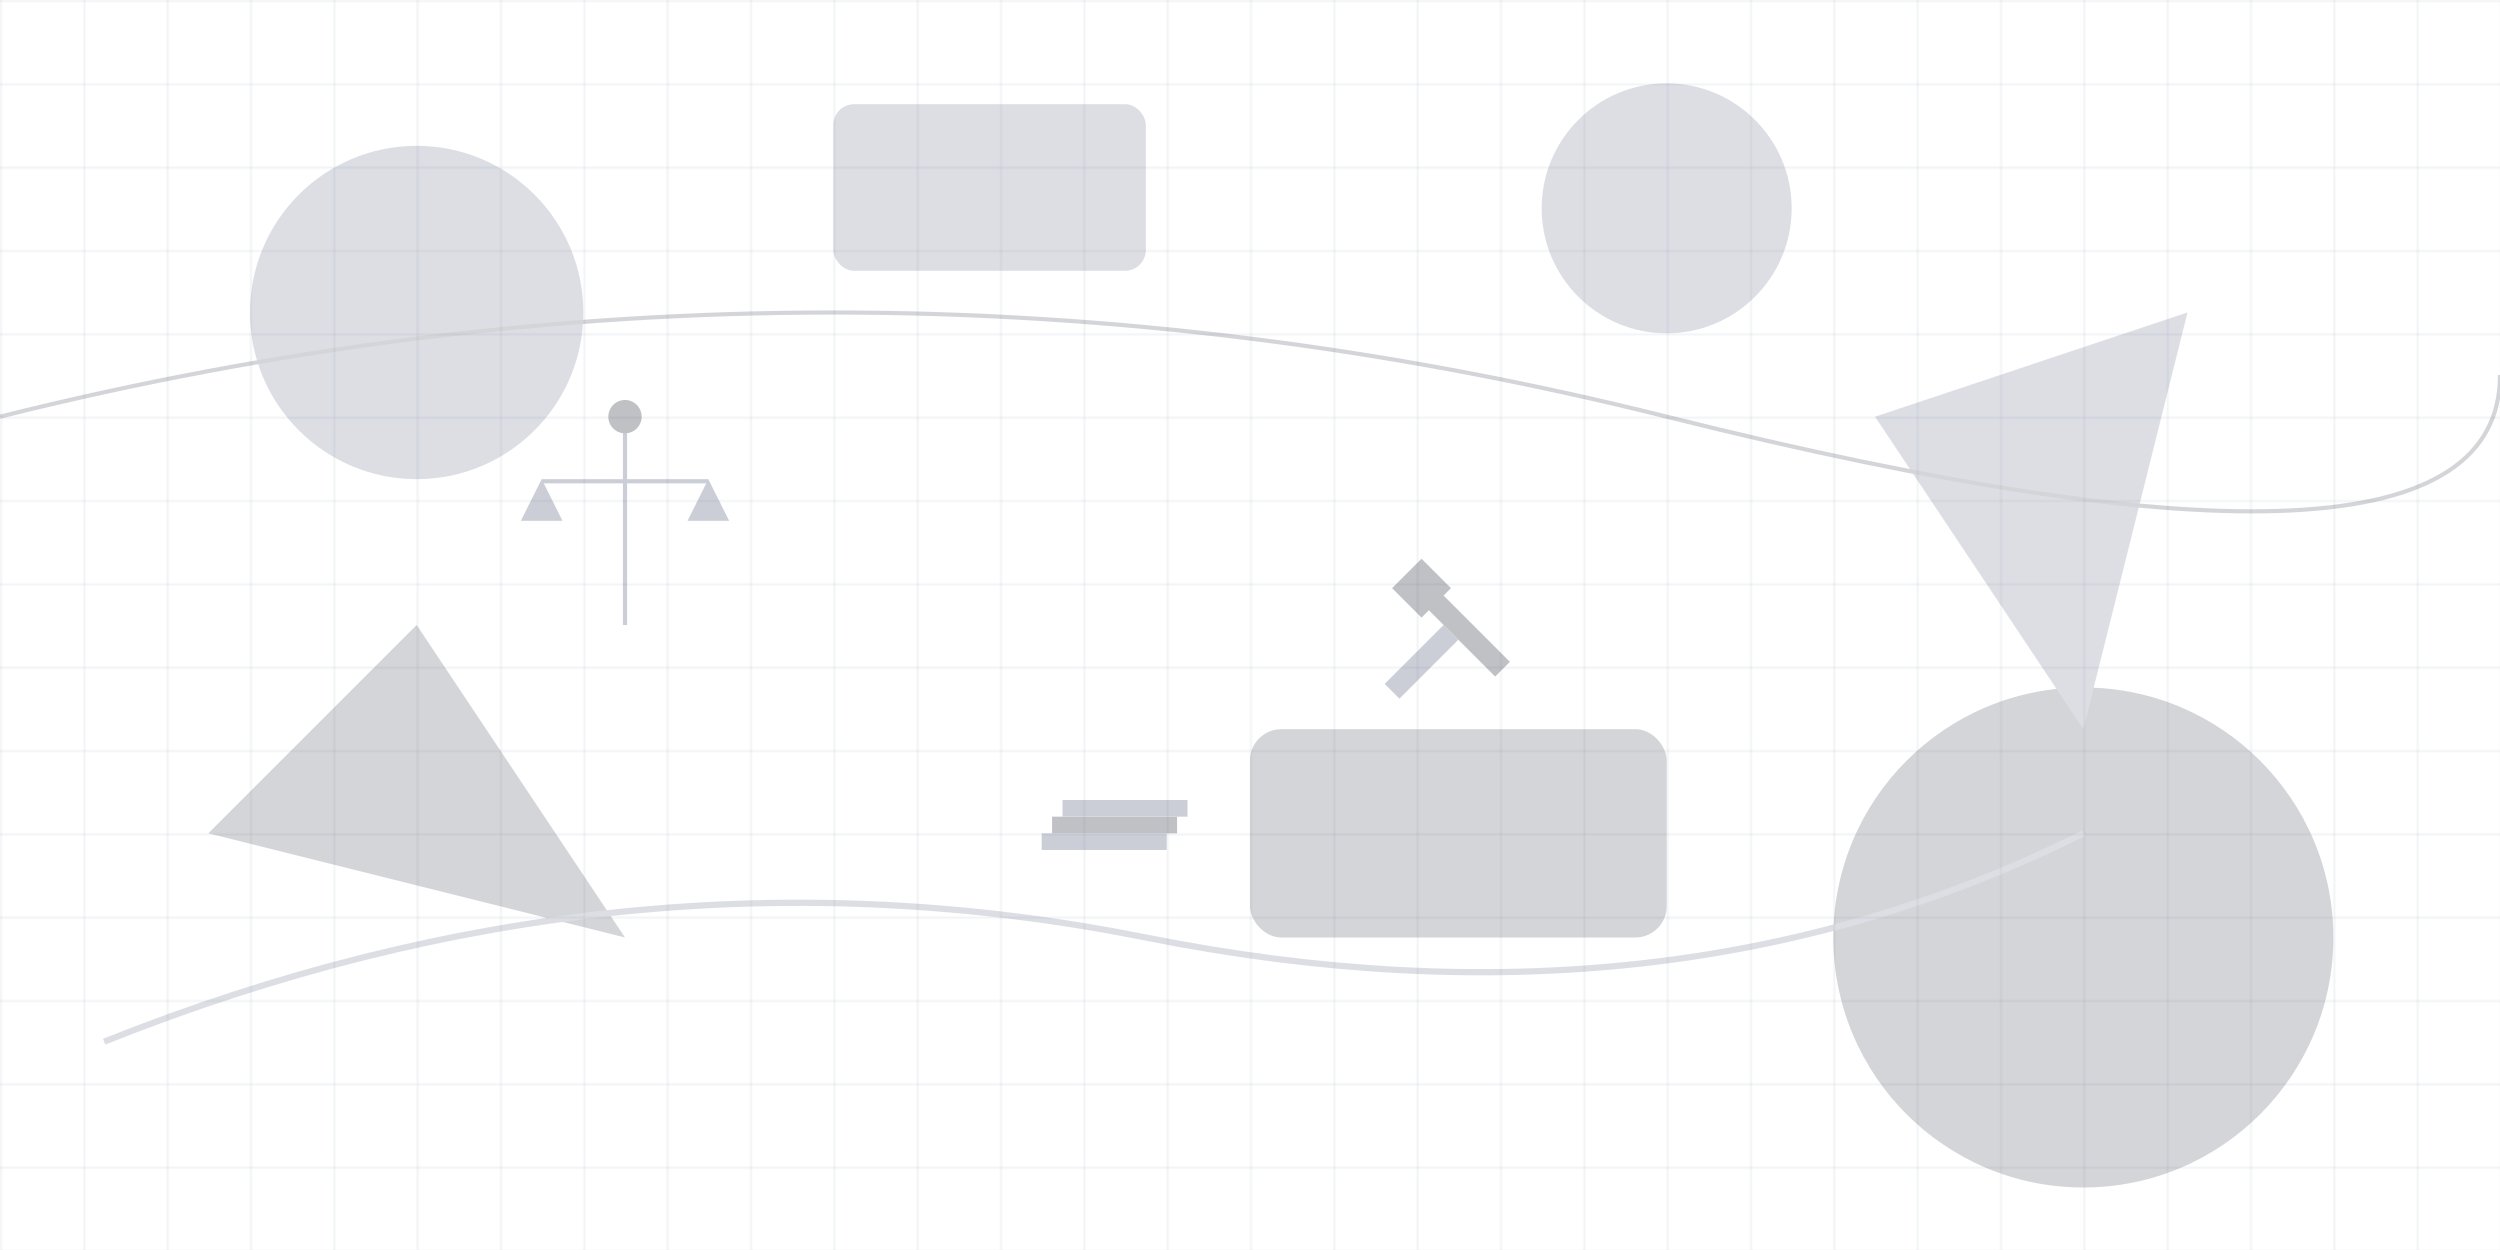 <svg width="1200" height="600" viewBox="0 0 1200 600" fill="none" xmlns="http://www.w3.org/2000/svg">
  <defs>
    <pattern id="grid" width="40" height="40" patternUnits="userSpaceOnUse">
      <path d="M 40 0 L 0 0 0 40" fill="none" stroke="#515c7a" stroke-width="0.5" opacity="0.3"/>
    </pattern>
  </defs>
  
  <!-- Background gradient -->
  <rect width="1200" height="600" fill="url(#grid)"/>
  
  <!-- Abstract geometric shapes -->
  <g opacity="0.2">
    <!-- Large circles -->
    <circle cx="200" cy="150" r="80" fill="#515c7a"/>
    <circle cx="1000" cy="450" r="120" fill="#272e3b"/>
    <circle cx="800" cy="100" r="60" fill="#515c7a"/>
    
    <!-- Triangular shapes -->
    <polygon points="100,400 200,300 300,450" fill="#272e3b"/>
    <polygon points="900,200 1050,150 1000,350" fill="#515c7a"/>
    
    <!-- Rectangular elements -->
    <rect x="400" y="50" width="150" height="80" rx="10" fill="#515c7a"/>
    <rect x="600" y="350" width="200" height="100" rx="15" fill="#272e3b"/>
    
    <!-- Linear elements -->
    <path d="M50,500 Q300,400 550,450 T1000,400" stroke="#515c7a" stroke-width="3" fill="none"/>
    <path d="M0,200 Q400,100 800,200 T1200,180" stroke="#272e3b" stroke-width="2" fill="none"/>
  </g>
  
  <!-- Legal-themed elements -->
  <g opacity="0.3">
    <!-- Scales of justice -->
    <g transform="translate(300,200)">
      <rect x="-1" y="0" width="2" height="100" fill="#515c7a"/>
      <rect x="-40" y="30" width="80" height="2" fill="#515c7a"/>
      <polygon points="-40,30 -50,50 -30,50" fill="#515c7a"/>
      <polygon points="40,30 30,50 50,50" fill="#515c7a"/>
      <circle cx="0" cy="0" r="8" fill="#272e3b"/>
    </g>
    
    <!-- Gavel -->
    <g transform="translate(700,300) rotate(45)">
      <rect x="-30" y="-5" width="60" height="10" fill="#272e3b"/>
      <rect x="-5" y="5" width="10" height="40" fill="#515c7a"/>
      <rect x="-35" y="-10" width="20" height="20" fill="#272e3b"/>
    </g>
    
    <!-- Books -->
    <g transform="translate(500,400)">
      <rect x="0" y="0" width="60" height="8" fill="#515c7a"/>
      <rect x="5" y="-8" width="60" height="8" fill="#272e3b"/>
      <rect x="10" y="-16" width="60" height="8" fill="#515c7a"/>
    </g>
  </g>
</svg>
